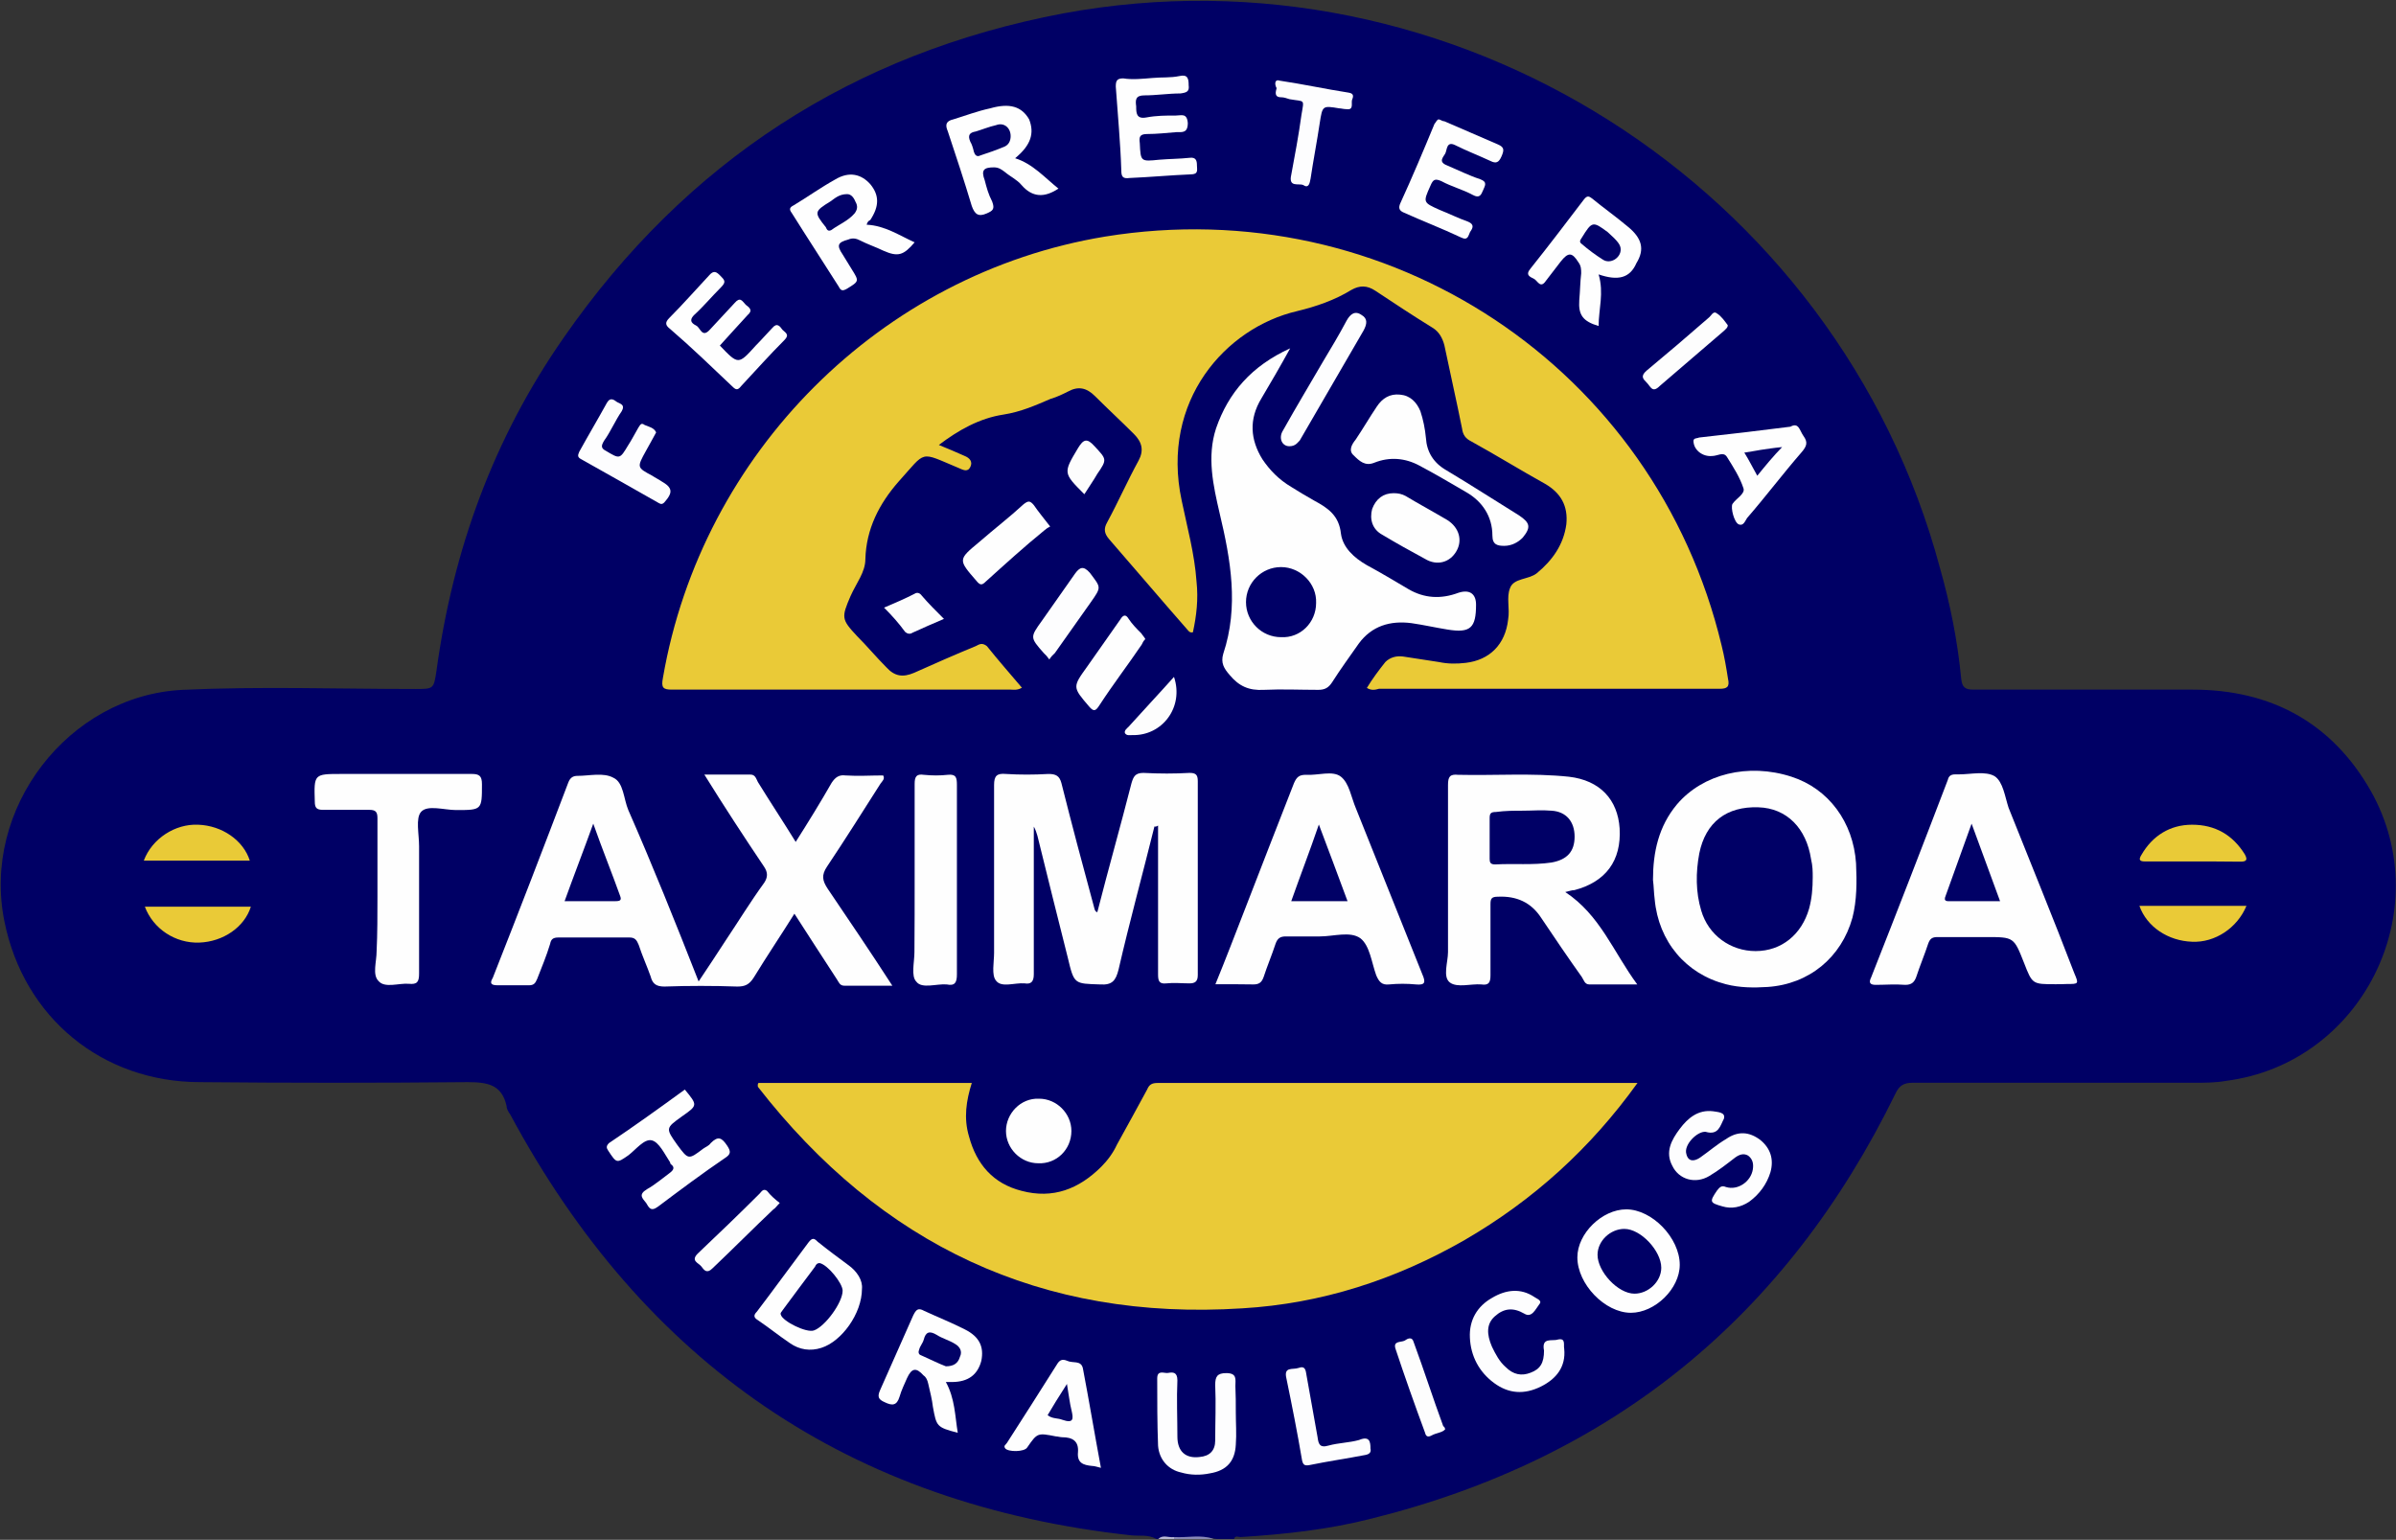 <?xml version="1.0" encoding="utf-8"?>
<!-- Generator: Adobe Illustrator 27.0.0, SVG Export Plug-In . SVG Version: 6.00 Build 0)  -->
<svg version="1.1" id="Capa_1" xmlns="http://www.w3.org/2000/svg" xmlns:xlink="http://www.w3.org/1999/xlink" x="0px" y="0px"
	 viewBox="0 0 1128 725" style="enable-background:new 0 0 1128 725;" xml:space="preserve">
<rect x="0" y="0" width="1128" height="725" fill="#333333" stroke="none"/>
<style type="text/css">
	.st0{fill:#000065;}
	.st1{fill:#8C8CBA;}
	.st2{fill:#BEBED8;}
	.st3{fill:#EACA37;}
	.st4{fill:#FEFEFE;}
	.st5{fill:#FDFDFE;}
	.st6{fill:#E9CA37;}
	.st7{fill:#FDFDFD;}
	.st8{fill:#010166;}
	.st9{fill:#000066;}
	.st10{fill:#020267;}
	.st11{fill:#050569;}
	.st12{fill:#060669;}
</style>
<g>
	<path class="st0" d="M544.4,724.6c-3.9-2.2-7.8-1.3-11.7-1.7C400.1,708.5,303.2,642,240.2,524.7c-0.9-1.3-1.7-2.6-1.7-3.9
		c-2.2-10-8.7-11.3-18.3-11.3c-42.2,0.4-84.3,0.4-126,0c-46.1,0-83-30.4-92.1-75.6c-10.9-53,30-106.5,83.9-109.1
		c36.5-1.7,73-0.4,109.5-0.4c8.7,0,8.7,0,10-8.7c7.8-56.9,26.9-109.5,60-156.9C322.9,76.2,401.5,25,500.6,6.3
		c182.9-33.9,364.5,81.2,412.7,261.1c4.8,16.9,8.3,34.3,10,52.1c0.4,3.9,1.7,5.2,5.6,5.2c34.3,0,68.7,0,103.4,0
		c36.9,0,65.6,15.6,83.9,47.8c31.7,56.5-4.3,128.2-68.2,136.4c-5.2,0.9-10,0.9-15.2,0.9c-44.3,0-88.2,0-132.5,0
		c-3.9,0-6.1,1.3-7.8,4.8C841.2,619.8,759.1,686.8,645.7,715c-20.4,5.2-40.8,7.4-61.7,8.7c-0.9,0-2.6-0.9-3,0.9c-2.6,0-5.6,0-8.3,0
		c-6.1-1.3-12.2-0.4-18.3-0.4c-2.6,0.4-5.2-0.4-7.8,0.4C544.8,724.6,544.4,724.6,544.4,724.6z"/>
	<path class="st1" d="M552.7,723.7c6.1,0.4,12.6-1.3,18.7,0.9c-6.1,0-12.6,0-18.7,0C552.2,724.6,552.2,724.1,552.7,723.7
		C552.2,723.7,552.2,723.7,552.7,723.7z"/>
	<path class="st2" d="M552.7,723.7c0,0.4,0,0.4,0,0.9c-2.6,0-4.8,0-7.4,0C547.5,722.4,550.1,724.1,552.7,723.7z"/>
	<path class="st3" d="M643.5,323.9c2.6-4.3,5.6-8.3,8.7-12.2c2.2-2.2,5.2-3,8.3-2.6c5.6,0.9,11.3,1.7,16.9,2.6
		c4.3,0.9,8.3,0.9,12.6,0.4c11.3-1.3,18.7-8.7,20-20.4c0.9-5.2-0.9-10.4,0.9-14.8c1.7-4.8,8.7-3.9,12.6-7c7.4-6.1,12.6-13.5,13.9-23
		c0.9-8.7-2.6-14.8-10-19.1c-11.7-6.5-23-13.5-34.8-20c-2.6-1.3-3.9-3-4.3-6.1c-2.6-13-5.6-26.1-8.3-39.1c-0.9-3.5-2.6-6.5-5.6-8.3
		c-9.1-5.6-18.3-11.7-26.9-17.4c-3.9-2.6-7.4-2.6-11.3-0.4c-7.8,4.8-16.5,7.8-25.6,10c-33.5,7.8-64.3,42.2-54.3,89.1
		c2.6,12.6,6.1,25.2,7,38.2c0.9,8.3,0,16.1-1.7,23.9c-1.7,0.4-2.2-0.9-3-1.7c-12.2-13.9-24.3-28.2-36.5-42.2
		c-2.2-2.6-2.6-4.8-0.9-7.8c5.2-9.6,9.6-19.6,14.8-29.1c2.6-4.8,1.7-8.7-2.2-12.6c-6.1-6.1-12.2-11.7-18.3-17.8
		c-3.9-3.9-7.8-4.8-12.6-2.2c-2.6,1.3-5.2,2.6-8.3,3.5c-7,3-13.9,6.1-22.2,7.4c-11.3,1.7-21.3,7.4-30.4,14.3
		c4.3,1.7,8.3,3.5,12.2,5.2c2.2,0.9,3.9,2.6,2.6,5.2s-3.5,1.3-5.6,0.4c-18.7-7.8-14.8-8.3-28.2,6.5c-9.1,10.4-15.2,22.2-15.6,36.5
		c0,6.1-4.3,11.3-7,17.4c-4.3,10-4.3,10.9,3,18.7c4.8,4.8,9.1,10,13.9,14.8c3.9,4.3,7.8,4.8,13,2.6c9.6-4.3,19.6-8.7,29.1-12.6
		c1.7-0.9,3-1.7,5.2,0c5.2,6.5,10.9,13,16.5,19.6c-2.2,1.3-3.9,0.9-5.2,0.9c-53,0-106.5,0-159.5,0c-4.3,0-5.2-0.9-4.3-5.6
		c18.3-106,102.6-190.3,208.1-207.7c133.4-21.7,259,61.7,290.3,192.5c1.3,5.2,2.2,10.4,3,15.6c0.9,3.9-0.4,4.8-3.9,4.8
		c-26.5,0-53,0-79.1,0c-26.9,0-54.3,0-81.3,0C647.4,324.8,645.7,325.2,643.5,323.9z"/>
	<path class="st3" d="M357.1,509.9c33.5,0,66.5,0,100.4,0c-2.6,8.3-3.9,16.5-1.3,25.2c3.5,13,11.3,22.2,24.8,25.6
		c14.8,3.9,26.9-0.9,37.4-11.3c3-3,5.6-6.5,7.4-10.4c4.8-8.7,9.6-17.4,14.3-26.1c0.9-2.2,2.2-3,4.8-3c74.7,0,149.9,0,226,0
		c-22.2,30.9-49.1,55.2-81.3,73.9c-32.6,18.7-67.4,30-104.7,32.2c-94.7,6.1-170.3-30-228.1-104.3
		C356.7,510.8,356.7,510.3,357.1,509.9z"/>
	<path class="st4" d="M328.9,462.1c4.3-6.5,8.7-13,12.6-19.1c6.1-9.1,11.7-18.3,18.3-27.4c1.7-2.6,1.7-4.8,0-7.4
		c-9.6-14.3-18.7-28.2-28.2-43.5c7.8,0,14.8,0,21.7,0c2.2,0,2.6,1.7,3.5,3.5c5.6,9.1,11.7,18.3,17.8,28.2
		c6.1-9.6,11.7-18.7,16.9-27.8c1.7-2.6,3.5-3.9,6.5-3.5c6.1,0.4,11.7,0,17.8,0c0.9,1.7-0.4,2.6-1.3,3.9c-8.3,13-16.5,26.1-25.2,39.1
		c-2.6,3.9-2.2,6.5,0.4,10.4c10,14.8,20,29.5,30.4,45.6c-8.3,0-15.2,0-22.6,0c-2.2,0-2.6-1.7-3.5-3c-6.5-10-13-20-20-30.9
		c-6.5,10.4-13,20-19.1,30c-2.2,3.5-4.3,4.3-7.8,4.3c-11.3-0.4-23-0.4-34.3,0c-3.9,0-5.6-1.3-6.5-4.8c-1.7-4.8-3.9-9.6-5.6-14.8
		c-0.9-2.2-1.7-3.5-4.3-3.5c-11.3,0-22.2,0-33.5,0c-2.6,0-3.5,0.9-3.9,3c-1.7,5.6-3.9,10.9-6.1,16.5c-0.9,2.2-1.7,3-3.9,3
		c-4.8,0-9.6,0-14.8,0c-3.5,0-3.5-1.3-2.2-3.5c12.2-30.9,23.9-61.3,35.6-92.1c0.9-2.2,2.2-3,4.3-3c5.6,0,12.2-1.7,16.9,0.9
		c4.8,2.2,4.8,10,7,15.2C307.2,407.4,318,434.3,328.9,462.1z"/>
	<path class="st4" d="M543.5,389.1c-5.6,22.6-11.7,44.8-16.9,67.4c-1.3,5.2-3,7.4-8.7,7c-12.2-0.4-12.2,0-15.2-12.6
		c-4.8-19.1-9.6-38.2-14.3-57.4c-0.4-1.3-0.9-3-1.7-4.3c0,12.6,0,25.2,0,37.8c0,10.4,0,21.3,0,31.7c0,3.5-1.3,4.8-4.3,4.3
		c-4.8-0.4-10.9,2.2-13.5-1.3c-2.2-2.6-0.9-8.7-0.9-13c0-26.5,0-53,0-79.1c0-4.3,1.3-5.6,5.6-5.2c6.5,0.4,13,0.4,20,0
		c3.5,0,5.2,0.9,6.1,4.3c4.8,19.1,10,38.7,15.2,57.8c0.4,1.3,0.4,2.6,1.7,3c5.2-20.4,10.9-40.4,16.1-60.8c0.9-3,1.7-4.8,5.6-4.8
		c7.4,0.4,14.8,0.4,21.7,0c3,0,3.9,0.9,3.9,3.9c0,30.4,0,60.8,0,91.3c0,3-1.3,3.9-3.9,3.9c-3.5,0-7.4-0.4-10.9,0s-3.9-1.3-3.9-4.3
		c0-23.5,0-46.5,0-70C544,389.5,543.5,389.1,543.5,389.1z"/>
	<path class="st4" d="M607.4,164c-4.8,8.7-9.1,16.1-13.5,23.5c-6.1,10-5.2,19.6,0.4,28.7c3.5,5.2,7.8,9.6,13.5,13
		c3.5,2.2,7,4.3,10.9,6.5c6.5,3.5,11.7,7,12.6,15.6c0.9,6.5,6.1,11.3,12.2,14.8c6.5,3.5,13,7.4,19.6,11.3c7.4,4.3,15.2,4.8,23.5,1.7
		c5.2-1.7,8.3,0.4,8.3,5.6c0,10.9-2.6,13.5-13.5,11.7c-5.6-0.9-11.3-2.2-16.9-3c-10-1.3-18.7,1.3-24.8,9.6
		c-4.3,6.1-8.7,12.2-12.6,18.3c-1.7,2.6-3.5,3.5-6.5,3.5c-8.7,0-16.9-0.4-25.6,0c-7,0.4-11.7-1.7-16.1-7c-2.6-3-4.3-5.6-3-10
		c7.4-22.2,3.5-44.3-1.7-66.1c-3-13-6.1-26.5-1.7-40C578.3,184.9,589.2,172.3,607.4,164z"/>
	<path class="st4" d="M736.9,420c16.5,10.9,22.6,28.2,33.9,43.5c-8.3,0-15.6,0-22.6,0c-2.2,0-2.6-2.2-3.5-3.5
		c-6.5-9.1-13-18.7-19.1-27.8c-4.8-7.4-11.7-10.4-20.4-10c-3,0-3.5,0.9-3.5,3.5c0,11.3,0,22.2,0,33.5c0,3.5-0.9,4.8-4.3,4.3
		c-4.8-0.4-11.3,1.7-14.8-0.9s-0.9-9.6-0.9-14.3c0-26.1,0-52.6,0-78.7c0-3.9,0.9-5.2,4.8-4.8c17.4,0.4,34.8-0.9,52.1,0.9
		c14.8,1.7,23,10.9,23.9,24.3c0.9,15.2-6.5,25.2-21.3,29.1C740,419.1,739.1,419.5,736.9,420z"/>
	<path class="st4" d="M778.2,414.3c0-13,2.6-25.2,11.3-35.6c12.2-14.3,33.5-19.6,53.9-13c17.4,5.6,29.1,21.3,30.4,40.8
		c0.4,8.7,0.4,17.4-1.7,25.6c-5.2,18.7-20.4,31.3-40,32.6c-6.5,0.4-13,0.4-19.6-1.3c-18.7-4.8-31.7-20-33.5-40
		C778.6,420.4,778.6,417.4,778.2,414.3z"/>
	<path class="st4" d="M967.7,463.4c-10.9,0-10.9,0-14.8-10c-4.8-12.2-4.8-12.2-17.8-12.2c-7.8,0-15.2,0-23,0c-2.6,0-3.5,0.9-4.3,3
		c-1.7,5.2-3.9,10.4-5.6,15.6c-0.9,2.6-2.2,3.9-5.2,3.9c-4.8-0.4-9.6,0-13.9,0c-2.6,0-3.5-0.9-2.2-3.5c12.2-30.9,24.3-62.1,36.1-93
		c0.4-1.7,1.3-2.6,3.5-2.6c0.4,0,0.9,0,1.7,0c5.6,0,12.6-1.7,16.9,0.9c3.9,2.6,4.8,9.6,6.5,14.8c10.4,26.1,20.9,51.7,30.9,77.8
		c2.2,5.2,2.2,5.2-3.5,5.2C971.1,463.4,969.4,463.4,967.7,463.4z"/>
	<path class="st4" d="M572.2,463.4c4.8-11.7,9.1-23,13.5-34.3c7.8-20,15.6-40.4,23.5-60.4c1.3-3,2.6-3.9,5.6-3.9
		c5.6,0.4,12.6-2.2,16.5,0.9s4.8,9.6,7,14.8c10.4,26.1,20.9,52.1,31.3,78.2c1.7,3.9,1.3,5.2-3,4.8s-8.3-0.4-12.6,0
		c-3.5,0.4-4.8-1.3-6.1-4.3c-2.2-6.1-3-13.9-7.4-17.4c-4.8-3.5-12.6-0.9-19.1-0.9c-5.2,0-10.9,0-16.1,0c-2.6,0-3.9,0.9-4.8,3.5
		c-1.7,5.2-3.9,10.4-5.6,15.6c-0.9,2.6-2.2,3.5-4.8,3.5C584.4,463.4,578.7,463.4,572.2,463.4z"/>
	<path class="st4" d="M177.7,422.1c0-12.2,0-24.8,0-36.9c0-3-0.9-3.9-3.9-3.9c-7.4,0-14.8,0-21.7,0c-3,0-3.9-0.9-3.9-3.9
		c-0.4-13-0.4-13,12.6-13c20.4,0,40.8,0,61.3,0c3.5,0,4.8,0.9,4.8,4.8c0,12.2,0,12.2-12.2,12.2c-5.6,0-13.5-2.6-16.5,0.9
		c-2.6,3-0.9,10.4-0.9,16.1c0,20,0,40,0,60c0,3.9-0.9,5.2-4.8,4.8c-4.8-0.4-11.3,2.2-14.3-1.3c-3-3-0.9-9.1-0.9-13.9
		C177.7,439.5,177.7,430.8,177.7,422.1z"/>
	<path class="st4" d="M430.6,413.9c0-14.8,0-30,0-44.8c0-3.5,0.9-4.8,4.3-4.3c3.9,0.4,7.8,0.4,11.3,0c3.9-0.4,4.3,1.3,4.3,4.8
		c0,29.5,0,59.5,0,89.1c0,3.9-0.9,5.6-4.8,4.8c-4.8-0.4-11.7,2.2-14.3-1.3c-2.6-2.6-0.9-9.1-0.9-13.9
		C430.6,436.9,430.6,425.2,430.6,413.9z"/>
	<path class="st4" d="M708.2,257c-3,0-5.6-0.4-5.6-4.8c0-9.1-4.8-16.1-12.2-20.4s-14.8-8.7-22.2-12.6c-6.5-3.5-13.9-4.3-21.3-1.3
		c-4.3,1.7-7-0.9-9.6-3.5c-2.6-2.2-0.9-5.2,0.9-7.4c3.5-5.2,6.5-10.4,10-15.6c2.6-3.9,6.1-6.1,10.9-5.6c4.8,0.4,7.8,3.5,9.6,7.8
		c1.3,3.9,2.2,8.3,2.6,12.6c0.4,6.5,3.5,11.7,9.6,15.2c11.7,7,23,14.3,34.3,21.3c5.2,3.5,5.6,5.6,1.7,10.4
		C714.8,255.3,711.7,257,708.2,257z"/>
	<path class="st4" d="M752.6,129.2c2.6,8.7,0,16.5,0,24.3c-7.4-2.2-9.6-5.2-9.1-12.2c0.4-4.3,0.4-8.3,0.9-12.6c0-1.7,0-3.5-1.3-5.2
		c-3-4.8-4.8-4.8-8.3-0.4c-2.2,3-4.8,6.1-7,9.1c-2.6,3.9-3.9,0-5.6-0.9c-1.7-0.9-4.3-1.7-1.7-4.8c8.7-10.9,16.9-21.7,25.2-32.6
		c1.7-2.2,2.6-1.3,3.9-0.4c5.2,4.3,10.9,8.3,16.5,13c7,5.6,8.3,10.9,4.3,17.4C767.3,131,761.7,132.3,752.6,129.2z"/>
	<path class="st4" d="M408,105.8c8.7,0.4,15.6,5.2,22.6,8.3c-5.2,6.1-7.8,7-14.8,3.9c-3.5-1.7-7.4-3-10.9-4.8
		c-1.7-0.9-3.5-1.3-5.6-0.4c-4.8,1.3-5.6,2.6-2.6,7c1.3,2.2,3,4.8,4.3,7c3.5,5.6,3.5,5.6-2.2,9.1c-2.2,1.3-3,0.9-3.9-0.9
		c-7.4-11.7-14.8-23-22.2-34.8c-1.3-1.7-0.9-2.6,0.9-3.5c6.5-3.9,12.6-8.3,19.6-12.2c6.5-3.9,12.2-2.6,16.5,2.2
		c4.3,5.2,4.3,10.4,0,16.9C408.8,104,408.4,104.5,408,105.8z"/>
	<path class="st4" d="M445.3,650.7c4.3,7.8,4.3,16.1,5.6,23.9c-10-2.6-10-3-11.7-12.2c-0.4-3.5-1.3-7-2.2-10.9
		c-0.4-1.7-0.9-3-2.2-3.9c-3.5-3.9-5.6-3.5-7.8,1.3c-1.3,3-2.6,5.6-3.5,8.7c-1.3,4.3-3.5,4.3-7,2.6c-3-1.3-3.5-2.6-2.2-5.6
		c5.2-11.7,10.4-23.5,15.6-35.2c1.3-2.6,2.2-3.9,5.2-2.2c6.5,3,13,5.6,19.1,8.7c7,3.5,9.1,8.3,7.8,14.8c-1.7,6.5-6.1,10-13.9,10
		C447.1,650.7,446.2,650.7,445.3,650.7z"/>
	<path class="st4" d="M477.9,74.5c8.3,2.6,13.9,9.1,20.4,14.3c-6.5,4.3-12.2,4.3-17.4-1.7c-2.2-2.6-5.2-3.9-7.8-6.1
		c-1.7-1.3-3-2.2-5.2-2.2c-4.8,0-6.1,1.3-4.3,6.1c0.9,3.5,1.7,6.5,3.5,10c1.3,3.5,0.4,4.3-2.6,5.6c-3.9,1.7-5.6,0.4-7-3.5
		c-3.5-11.7-7.4-23.5-11.3-35.2c-1.3-3-0.9-4.8,2.6-5.6c5.6-1.7,11.3-3.9,17.4-5.2c9.1-2.6,14.8-0.9,18.3,5.2
		C487.1,62.8,485.3,68.4,477.9,74.5z"/>
	<path class="st4" d="M765.6,569.4c12.2,0,25.2,13.5,25.2,26.1c0,11.3-11.7,22.6-23,22.6c-12.2,0-25.2-13.5-25.2-26.1
		C742.6,580.7,754.3,569.4,765.6,569.4z"/>
	<path class="st4" d="M405.8,606.8c0,11.7-9.6,24.8-19.1,27.8c-5.2,1.7-10.4,0.9-14.8-2.2c-5.2-3.5-10-7.4-15.2-10.9
		c-2.2-1.3-1.7-2.6-0.4-3.9c8.3-10.9,16.1-21.7,24.3-32.6c1.7-2.2,2.6-2.2,4.3-0.4c4.8,3.9,9.6,7.4,14.3,10.9
		C403.6,598.6,406.2,602.9,405.8,606.8z"/>
	<path class="st4" d="M677.4,56.2c1.3,0.4,1.7,0.9,2.6,0.9c8.3,3.5,16.9,7.4,25.2,10.9c3,1.3,3,2.6,1.7,5.6s-2.6,3.5-5.2,2.2
		c-5.6-2.6-11.3-4.8-16.5-7.4c-4.3-2.2-3.9,2.2-4.8,3.9c-0.9,1.7-3.5,3.9,0.9,5.6c5.2,2.2,10.4,4.8,15.6,6.5c3.5,1.3,2.2,3,1.3,5.2
		s-1.7,3.9-4.8,2.2c-4.8-2.6-10-3.9-14.8-6.5c-3-1.3-3.9-0.9-5.2,2.2c-3.5,7.8-3.5,7.8,4.3,11.3c4.3,1.7,8.7,3.9,13.5,5.6
		c3,1.3,2.2,3,0.9,4.8c-0.9,1.7-0.9,4.3-4.3,2.6c-9.1-4.3-18.3-7.8-26.9-11.7c-2.2-0.9-2.6-2.2-1.7-4.3
		c5.6-12.2,10.9-24.8,16.1-37.4C676.1,57.5,676.5,56.2,677.4,56.2z"/>
	<path class="st4" d="M322.4,513c6.1,7.4,6.1,7.4-1.3,12.6c-7.8,5.6-7.8,5.6-2.2,13.5c5.2,7,5.2,7,12.2,1.7c1.3-0.9,2.6-1.3,3.5-2.6
		c3.5-3.5,5.2-2.6,7.8,1.3c1.7,2.6,1.7,3.9-0.9,5.6c-10.9,7.4-21.3,15.2-31.7,23c-3.5,2.6-4.3,0.4-5.6-1.7c-1.7-2.2-3.9-3.9,0.4-6.5
		c3.9-2.2,7.4-5.2,10.9-7.8c1.7-1.3,2.2-2.6,0.4-3.9c-0.4-0.4-0.4-0.4-0.4-0.9c-2.6-3.9-5.2-9.6-8.7-10.4s-7.4,4.3-10.9,7
		c-5.6,3.9-5.6,3.9-9.6-2.2c-0.9-1.3-0.9-2.2,0.4-3.5C298.5,530.3,310.6,521.6,322.4,513z"/>
	<path class="st4" d="M338.9,162.7c8.7,9.1,8.7,9.1,16.9,0c2.6-2.6,5.2-5.6,7.8-8.3c2.2-2.6,3.5-0.9,4.8,0.9
		c1.3,1.3,3.5,2.2,0.9,4.8c-7,7-13.5,14.3-20.4,21.7c-1.7,2.2-2.6,1.7-4.3,0c-9.6-9.1-19.1-18.3-29.1-26.9c-2.2-1.7-2.6-3-0.4-5.2
		c6.5-6.5,12.6-13.5,18.7-20c2.2-2.6,3.5-1.7,5.2,0c2.2,2.2,3,3,0.4,5.6c-4.3,4.3-8.3,9.1-12.6,13c-3,3-0.4,4.3,1.3,5.2
		c1.7,1.3,2.6,5.6,6.1,1.7c3.9-4.3,7.8-8.3,11.7-12.6c2.6-3,3.5-0.9,5.2,0.9c1.7,1.3,3.5,2.6,0.9,4.8
		C348,152.7,343.2,157.9,338.9,162.7z"/>
	<path class="st4" d="M542.7,36.7c4.3-0.4,8.3,0,12.6-0.9c3.9-0.9,4.3,1.3,4.3,4.3c0.4,3-0.9,3.5-3.9,3.9c-5.6,0-11.3,0.9-16.9,0.9
		c-4.3,0-4.3,2.2-3.9,5.2c0,3,0,6.1,4.8,5.2s9.1-0.9,13.9-0.9c2.6,0,5.2-1.3,5.6,3.5c0,4.8-2.6,4.3-5.2,4.3
		c-4.8,0.4-9.6,0.9-13.9,0.9c-3.5,0-3.9,1.3-3.5,4.3c0.4,8.7,0.4,8.7,9.1,7.8c4.8-0.4,9.6-0.4,14.3-0.9c3-0.4,3.5,1.3,3.5,3.5
		s0.9,4.3-3,4.3c-9.6,0.4-19.1,1.3-28.7,1.7c-3,0.4-3.9-0.4-3.9-3.5c-0.4-13-1.7-26.5-2.6-39.5c0-2.6,0.4-3.9,3.5-3.9
		C533.1,37.6,537.9,37.1,542.7,36.7L542.7,36.7z"/>
	<path class="st5" d="M803,532.9c-3.9-0.4-10.4,6.1-9.1,10.4c0.9,3.9,3.9,3.5,6.5,1.7c4.3-3,7.8-6.1,12.2-8.7
		c5.6-3.9,10.9-3.5,16.1,0.4c4.8,3.9,6.5,9.1,4.8,15.2c-1.7,5.6-5.2,10.4-10,13.9c-3.9,2.6-8.3,3.5-12.6,2.2
		c-6.1-1.7-6.1-2.2-2.6-7.4c1.3-1.7,2.2-2.6,4.3-1.7c5.6,1.7,11.7-2.6,12.6-8.3c0.4-2.6,0-4.8-2.2-6.5c-2.2-1.3-4.3-0.4-6.1,0.9
		c-3.9,3-7.8,6.1-12.2,8.7c-6.5,3.9-14.3,1.7-17.4-4.8c-3.5-6.5-0.4-12.2,3.5-17.4s8.7-9.1,15.6-8.3c2.2,0.4,6.1,0.4,5.2,3.5
		C809.9,529.9,809.1,534.7,803,532.9z"/>
	<path class="st4" d="M842.9,200.9c3.9-2.2,4.3,1.7,6.1,4.3c2.2,3,1.7,4.8-0.9,7.8c-8.7,10-16.9,20.9-25.6,30.9
		c-0.9,1.3-1.7,3.9-3.9,3s-3.9-7.8-3-9.6c1.7-2.6,6.1-4.8,5.2-7.4c-1.7-5.2-4.8-10-7.8-14.8c-1.7-2.6-4.3-0.4-7-0.4
		c-4.3,0.4-8.3-2.6-8.7-6.5c-0.4-2.2,1.7-1.7,2.6-2.2C814.7,204.4,828.6,202.7,842.9,200.9z"/>
	<path class="st4" d="M518.3,691.1c-1.7-0.4-3-0.9-4.3-0.9c-3.9-0.4-7-1.3-6.5-6.5c0.4-5.2-2.6-7-7.4-7c-0.9,0-2.2-0.4-3-0.4
		c-8.7-1.7-8.7-1.7-13.5,5.2c-1.3,2.2-9.1,2.2-10.4,0.4c-0.9-1.3,0.4-1.7,0.9-2.6c7.8-12.2,15.6-24.3,23.5-36.9
		c1.3-2.2,2.6-2.6,4.8-1.7c2.6,1.3,6.5-0.4,7.4,3.5C512.7,659.4,515.3,675,518.3,691.1z"/>
	<path class="st5" d="M581.8,665c0,5.2,0.4,10,0,15.2c-0.4,7.8-4.3,12.2-12.2,13.5c-4.3,0.9-9.1,0.9-13.5-0.4
		c-6.1-1.3-10.4-6.1-10.9-12.6c-0.4-10.4-0.4-21.3-0.4-31.7c0-4.3,3.5-2.2,5.2-2.6c2.2-0.4,4.3-0.4,4.3,3.5c-0.4,8.7,0,17.8,0,26.5
		c0,7,3.9,10.4,10.4,9.6c4.8-0.4,7.4-3,7.4-7.8c0-8.7,0.4-17.4,0-26.1c0-3.9,0.9-5.6,5.2-5.6c5.2,0,4.3,3,4.3,6.1
		C581.8,656.8,581.8,660.7,581.8,665C582.2,665,581.8,665,581.8,665z"/>
	<path class="st5" d="M726.9,635.9c-1.3-6.5,3.9-4.3,6.5-5.2c3.9-0.9,2.6,2.6,3,4.3c0.9,8.7-3.9,14.3-10.9,17.8
		c-7.8,3.9-15.2,3.5-22.2-1.7s-10.9-12.6-11.3-21.3c-0.4-8.3,3.5-14.8,10.4-18.7c6.5-3.9,13.5-4.8,20-0.4c1.3,0.9,3.9,1.7,2.2,3.5
		c-1.7,2.2-3.5,6.5-7,4.3c-5.2-3-9.6-2.6-13.9,1.3c-3.9,3.5-3.9,8.3-1.3,14.3c1.7,3.5,3.5,7,6.5,9.6c3.5,3.5,7.4,4.3,11.7,2.6
		C725.2,644.6,726.9,641.6,726.9,635.9z"/>
	<path class="st4" d="M656.1,232.2c2.2,0,3.9,0.4,5.6,1.3c6.5,3.9,13,7.4,19.6,11.3c5.6,3.5,7.4,9.6,4.3,14.8c-3,5.2-9.1,7-14.8,3.5
		c-6.5-3.5-13.5-7.4-20-11.3c-4.8-2.6-6.1-7.4-4.8-12.2C647.8,234.8,651.3,232.2,656.1,232.2z"/>
	<path class="st5" d="M308.9,203.6c-1.7,3-3,5.6-4.8,8.7c-4.3,7.8-4.3,7.8,3,11.7c1.3,0.9,3,1.7,4.3,2.6c5.2,3,5.6,5.2,1.3,10
		c-1.3,1.3-2.2,0.4-3,0c-12.2-7-23.9-13.5-36.1-20.4c-1.7-0.9-1.7-1.7-0.9-3.5c4.3-7.8,8.7-15.2,13-23c1.7-3,3.5-1.3,4.8-0.4
		c1.7,0.9,3.9,1.3,2.2,4.3c-3,4.3-5.2,9.6-8.3,13.9c-1.3,2.2-1.7,3.5,0.9,4.8c6.5,3.9,6.5,3.9,10.4-2.6c1.7-2.6,3-5.2,4.8-8.3
		c0.9-1.3,1.3-2.6,3-1.3C305.4,200.9,308,201.4,308.9,203.6z"/>
	<path class="st4" d="M489.2,517.3c8.3,0,15.2,7,15.2,15.2c0,8.7-7,15.6-15.6,15.2c-8.3,0-15.2-7-15.2-15.2S480.5,516.9,489.2,517.3
		z"/>
	<path class="st4" d="M494.4,247.9c-0.9,0.4-1.7,0.9-2.6,1.7c-9.6,7.8-18.7,16.1-27.8,24.3c-1.7,1.7-2.6,1.7-4.3-0.4
		c-8.7-10-8.7-10,1.3-18.3c7-6.1,14.3-11.7,20.9-17.8c2.2-1.7,3-1.7,4.8,0.4C488.8,240.9,491.4,244,494.4,247.9z"/>
	<path class="st5" d="M602.6,38c11.3,1.7,21.3,3.9,32.2,5.6c3,0.4,2.2,2.2,1.7,3.5c-0.4,1.7,0.9,4.8-2.6,4.3c-1.3,0-2.6-0.4-3.5-0.4
		c-7.8-1.3-7.8-1.3-9.1,7c-1.3,8.7-3,17.4-4.3,26.1c-0.4,2.2-0.9,4.8-3.5,3c-2.2-0.9-7,1.3-5.6-4.8c1.7-9.1,3.5-18.7,4.8-28.2
		c1.3-7.8,1.7-6.1-5.6-7.4c-1.3-0.4-2.6-0.9-3.9-0.9c-3.5,0-2.6-2.6-2.2-4.3C600,39.7,600,37.1,602.6,38z"/>
	<path class="st6" d="M67.7,405.2c3.9-10.4,14.8-17.4,25.6-16.9c11.3,0.4,21.3,7.4,24.3,16.9C101.6,405.2,84.7,405.2,67.7,405.2z"/>
	<path class="st6" d="M1032.4,405.6c-7.4,0-14.8,0-22.6,0c-2.6,0-3-0.9-1.7-3c5.2-9.1,13.5-14.3,23.9-14.3
		c10.9,0,19.1,4.8,24.8,13.9c1.7,3,0.4,3.5-2.2,3.5C1046.8,405.6,1039.8,405.6,1032.4,405.6z"/>
	<path class="st4" d="M539.2,300.9c-0.9,0.9-1.3,1.7-1.7,2.6c-6.5,9.6-13.5,18.7-20,28.7c-1.7,2.6-2.6,3-4.8,0.4
		c-7.8-9.1-7.8-9.1-0.9-18.7c5.2-7.4,10.4-14.8,15.6-22.2c1.3-2.2,2.6-2.6,3.9-0.4c1.7,2.6,3.9,4.8,6.1,7
		C537.9,299.2,538.8,300,539.2,300.9z"/>
	<path class="st3" d="M118.1,426.9c-3,9.6-13,16.5-24.3,16.9s-21.7-6.5-25.6-16.9C84.7,426.9,101.2,426.9,118.1,426.9z"/>
	<path class="st3" d="M1057.6,426.5c-4.3,10.4-14.8,17.4-25.6,16.9c-11.3-0.4-21.3-7-24.8-16.9
		C1024.2,426.5,1040.7,426.5,1057.6,426.5z"/>
	<path class="st5" d="M607,210.1c-3.5,0-5.2-3.9-3-7.4c6.1-10.9,12.6-21.7,18.7-32.2c3.9-6.5,7.8-13,11.3-19.6c1.7-3,3.9-4.8,7-2.6
		c3,1.7,2.6,4.3,0.9,7.4c-10,17.4-20,34.3-30,51.7C610.9,208.3,610,210.1,607,210.1z"/>
	<path class="st5" d="M645.2,682c0.4,1.7-0.4,2.6-2.2,3c-8.7,1.7-17.8,3-26.5,4.8c-2.2,0.4-3,0-3.5-2.2c-2.2-13-4.8-26.1-7.4-38.7
		c-1.3-5.6,3-3.9,5.6-4.8c3.5-1.3,3.5,1.3,3.9,3.5c1.7,9.6,3.5,19.6,5.2,29.1c0.4,3,0.9,5.2,5.2,3.9c4.8-1.3,9.6-1.3,14.3-2.6
		C644.8,675.9,645.2,678.9,645.2,682z"/>
	<path class="st5" d="M494,310.5c-0.9-1.3-1.7-2.2-2.6-3c-6.5-7.4-6.5-7.4-0.9-15.2c5.2-7.4,10.4-14.8,15.6-22.2
		c2.2-3,3.9-3.9,7-0.4c5.2,7,5.6,6.5,0.4,13.9c-5.6,7.8-11.3,16.1-16.9,23.9C495.7,308.3,494.9,309.1,494,310.5z"/>
	<path class="st7" d="M680.4,672.9c-1.3,1.7-4.3,1.7-6.5,3c-1.7,0.9-2.6,0.4-3-1.3c-4.8-13-9.6-26.5-13.9-39.5
		c-1.3-3.9,2.6-3,4.3-3.9c1.3-0.9,3.5-2.2,4.3,0.9c4.8,13,9.1,26.5,13.9,39.5C680,671.6,680,672,680.4,672.9z"/>
	<path class="st7" d="M813.4,153.1c0,1.3-0.9,1.7-1.7,2.6c-10,8.7-20.4,17.4-30.4,26.1c-3.5,3.5-4.3,0-6.1-1.7c-1.7-1.7-3-3,0-5.6
		c10-8.3,19.6-16.5,29.1-24.8c1.3-0.9,2.2-3.5,3.9-2.2C810.4,148.8,812.1,151.4,813.4,153.1z"/>
	<path class="st7" d="M367.1,566.4c-1.7,1.7-2.2,2.6-3,3c-9.6,9.1-19.1,18.7-28.7,27.8c-2.6,2.6-3.9,0.9-5.2-0.9
		c-1.3-1.7-5.2-2.6-1.7-6.1c9.6-9.1,19.6-18.7,29.1-28.2c0.9-0.9,1.7-2.6,3.5-1.3C362.8,562.9,364.9,564.7,367.1,566.4z"/>
	<path class="st7" d="M416.2,286.1c5.2-2.2,10-4.3,14.3-6.5c1.3-0.9,2.6-0.4,3.5,0.9c3,3.5,6.5,7,10.4,10.9
		c-5.2,2.2-10,4.3-14.8,6.5c-1.3,0.9-2.6,0.4-3.5-0.4C423.2,293.5,420.1,290,416.2,286.1z"/>
	<path class="st7" d="M552.7,318.7c4.8,14.3-5.6,27.8-19.6,27.4c-1.3,0-2.6,0.4-3.5-0.9c-0.4-1.3,0.9-2.2,1.7-3
		C538.3,334.4,545.3,327,552.7,318.7z"/>
	<path class="st7" d="M510.5,232.7c-10-10-10-10-3-21.7c2.6-4.3,4.3-4.8,7.8-0.9c5.6,6.1,6.1,6.1,1.3,13
		C514.9,226.1,512.7,229.2,510.5,232.7z"/>
	<path class="st8" d="M279.3,387.8c4.3,12.2,8.7,23,12.6,33.9c0.9,2.2,0,2.6-2.2,2.6c-7.8,0-15.6,0-23.9,0
		C270.2,412.1,274.6,400.8,279.3,387.8z"/>
	<path class="st9" d="M603.1,300c-9.1,0-16.5-7.4-16.5-16.5S594,267,603.1,267s16.9,7.8,16.5,16.9
		C619.6,293.1,612.2,300.5,603.1,300z"/>
	<path class="st9" d="M716.9,381.7c4.3,0,9.1-0.4,13.5,0c7,0.4,10.9,5.2,10.9,12.2s-3.5,10.9-10.9,12.2c-8.7,1.3-17.8,0.4-26.5,0.9
		c-2.2,0-2.6-0.9-2.6-2.6c0-6.5,0-13,0-19.1c0-2.2,0.4-3,3-3C708.7,381.7,713,381.7,716.9,381.7L716.9,381.7z"/>
	<path class="st9" d="M853.4,413c0,5.2-0.4,10-1.7,14.8c-3.5,12.2-13,20-25.2,20c-11.7,0-22.2-7.4-25.6-19.1
		c-2.6-8.7-2.6-17.8-0.9-26.9c3-14.8,13-22.2,27.8-21.7c13.5,0.4,22.6,10,24.8,24.3C853.4,407.8,853.4,410.4,853.4,413z"/>
	<path class="st8" d="M941.6,424.3c-8.3,0-15.6,0-23,0c-1.7,0-3.9,0.4-2.6-2.6c3.9-10.9,7.8-21.7,12.2-33.9
		C932.9,400.8,937.2,412.1,941.6,424.3z"/>
	<path class="st8" d="M607.9,424.3c4.3-12.2,8.7-23.5,13-36.1c4.8,12.6,9.1,24.3,13.5,36.1C625.2,424.3,617,424.3,607.9,424.3z"/>
	<path class="st10" d="M763,117.5c0,3.9-4.8,7-8.3,4.8s-7-4.8-10-7.4c-1.3-0.9-0.9-1.7,0-3c4.8-7.8,5.2-7.8,12.2-2.6
		C761.7,113.6,763,115.3,763,117.5z"/>
	<path class="st10" d="M398.8,91.4c1.7,0,3,1.3,3.9,3.5c1.3,2.2,0.9,3.9-0.4,5.6c-3,3.5-7.4,5.2-10.9,7.8c-1.7,0.9-2.2-0.4-2.6-1.3
		c-5.6-7-5.6-7.4,2.2-12.2C392.8,93.6,394.9,91.4,398.8,91.4z"/>
	<path class="st10" d="M445.3,643.3c-3.5-1.3-7.8-3.5-11.7-5.2c-1.3-0.4-1.3-1.7-0.9-2.6c0.4-1.7,1.7-3,2.2-4.8
		c0.9-3.5,2.6-4.3,6.1-2.2c2.6,1.7,6.1,2.6,8.7,4.3c2.2,1.3,3.5,3.5,2.2,6.1C451,642,448.8,643.3,445.3,643.3z"/>
	<path class="st10" d="M475.8,64.1c0,2.2-0.9,3.9-2.6,4.8c-3.9,1.7-7.8,3-11.7,4.3c-1.7,0.9-2.6-0.4-3-1.7c-0.4-1.7-0.9-3.5-1.7-4.8
		c-1.3-3-0.4-4.3,2.6-4.8c3-0.9,6.1-2.2,9.6-3C472.7,57.5,475.8,60.2,475.8,64.1z"/>
	<path class="st9" d="M764.7,578.6c7.8,0,17.4,10.4,17.4,18.3c0,6.5-6.1,12.2-12.6,12.2c-7.8,0-17.4-10.4-17.4-18.3
		C752.1,584.2,758.2,578.6,764.7,578.6z"/>
	<path class="st9" d="M396.7,607.7c0,5.6-8.3,16.9-13.5,18.7c-3.5,1.3-14.8-4.3-15.6-7.4c-0.4-0.9,0.4-1.3,0.9-2.2
		c5.2-7,10-13.5,15.2-20.4c0.4-0.9,0.9-1.7,2.2-1.7C389.7,595.5,396.7,604.2,396.7,607.7z"/>
	<path class="st11" d="M827.3,224c-2.2-3.9-3.9-7.4-6.1-10.9c3-0.4,5.2-0.9,7.8-1.3c3-0.4,5.6-0.9,10-1.3
		C834.7,214.9,831.2,219.2,827.3,224z"/>
	<path class="st12" d="M502.3,651.6c0.9,5.2,1.3,9.1,2.2,12.6c0.9,3.9,0.9,6.1-4.3,4.3c-2.2-0.9-4.8-0.4-7-2.2
		C495.7,662,498.4,657.7,502.3,651.6z"/>
</g>
</svg>

